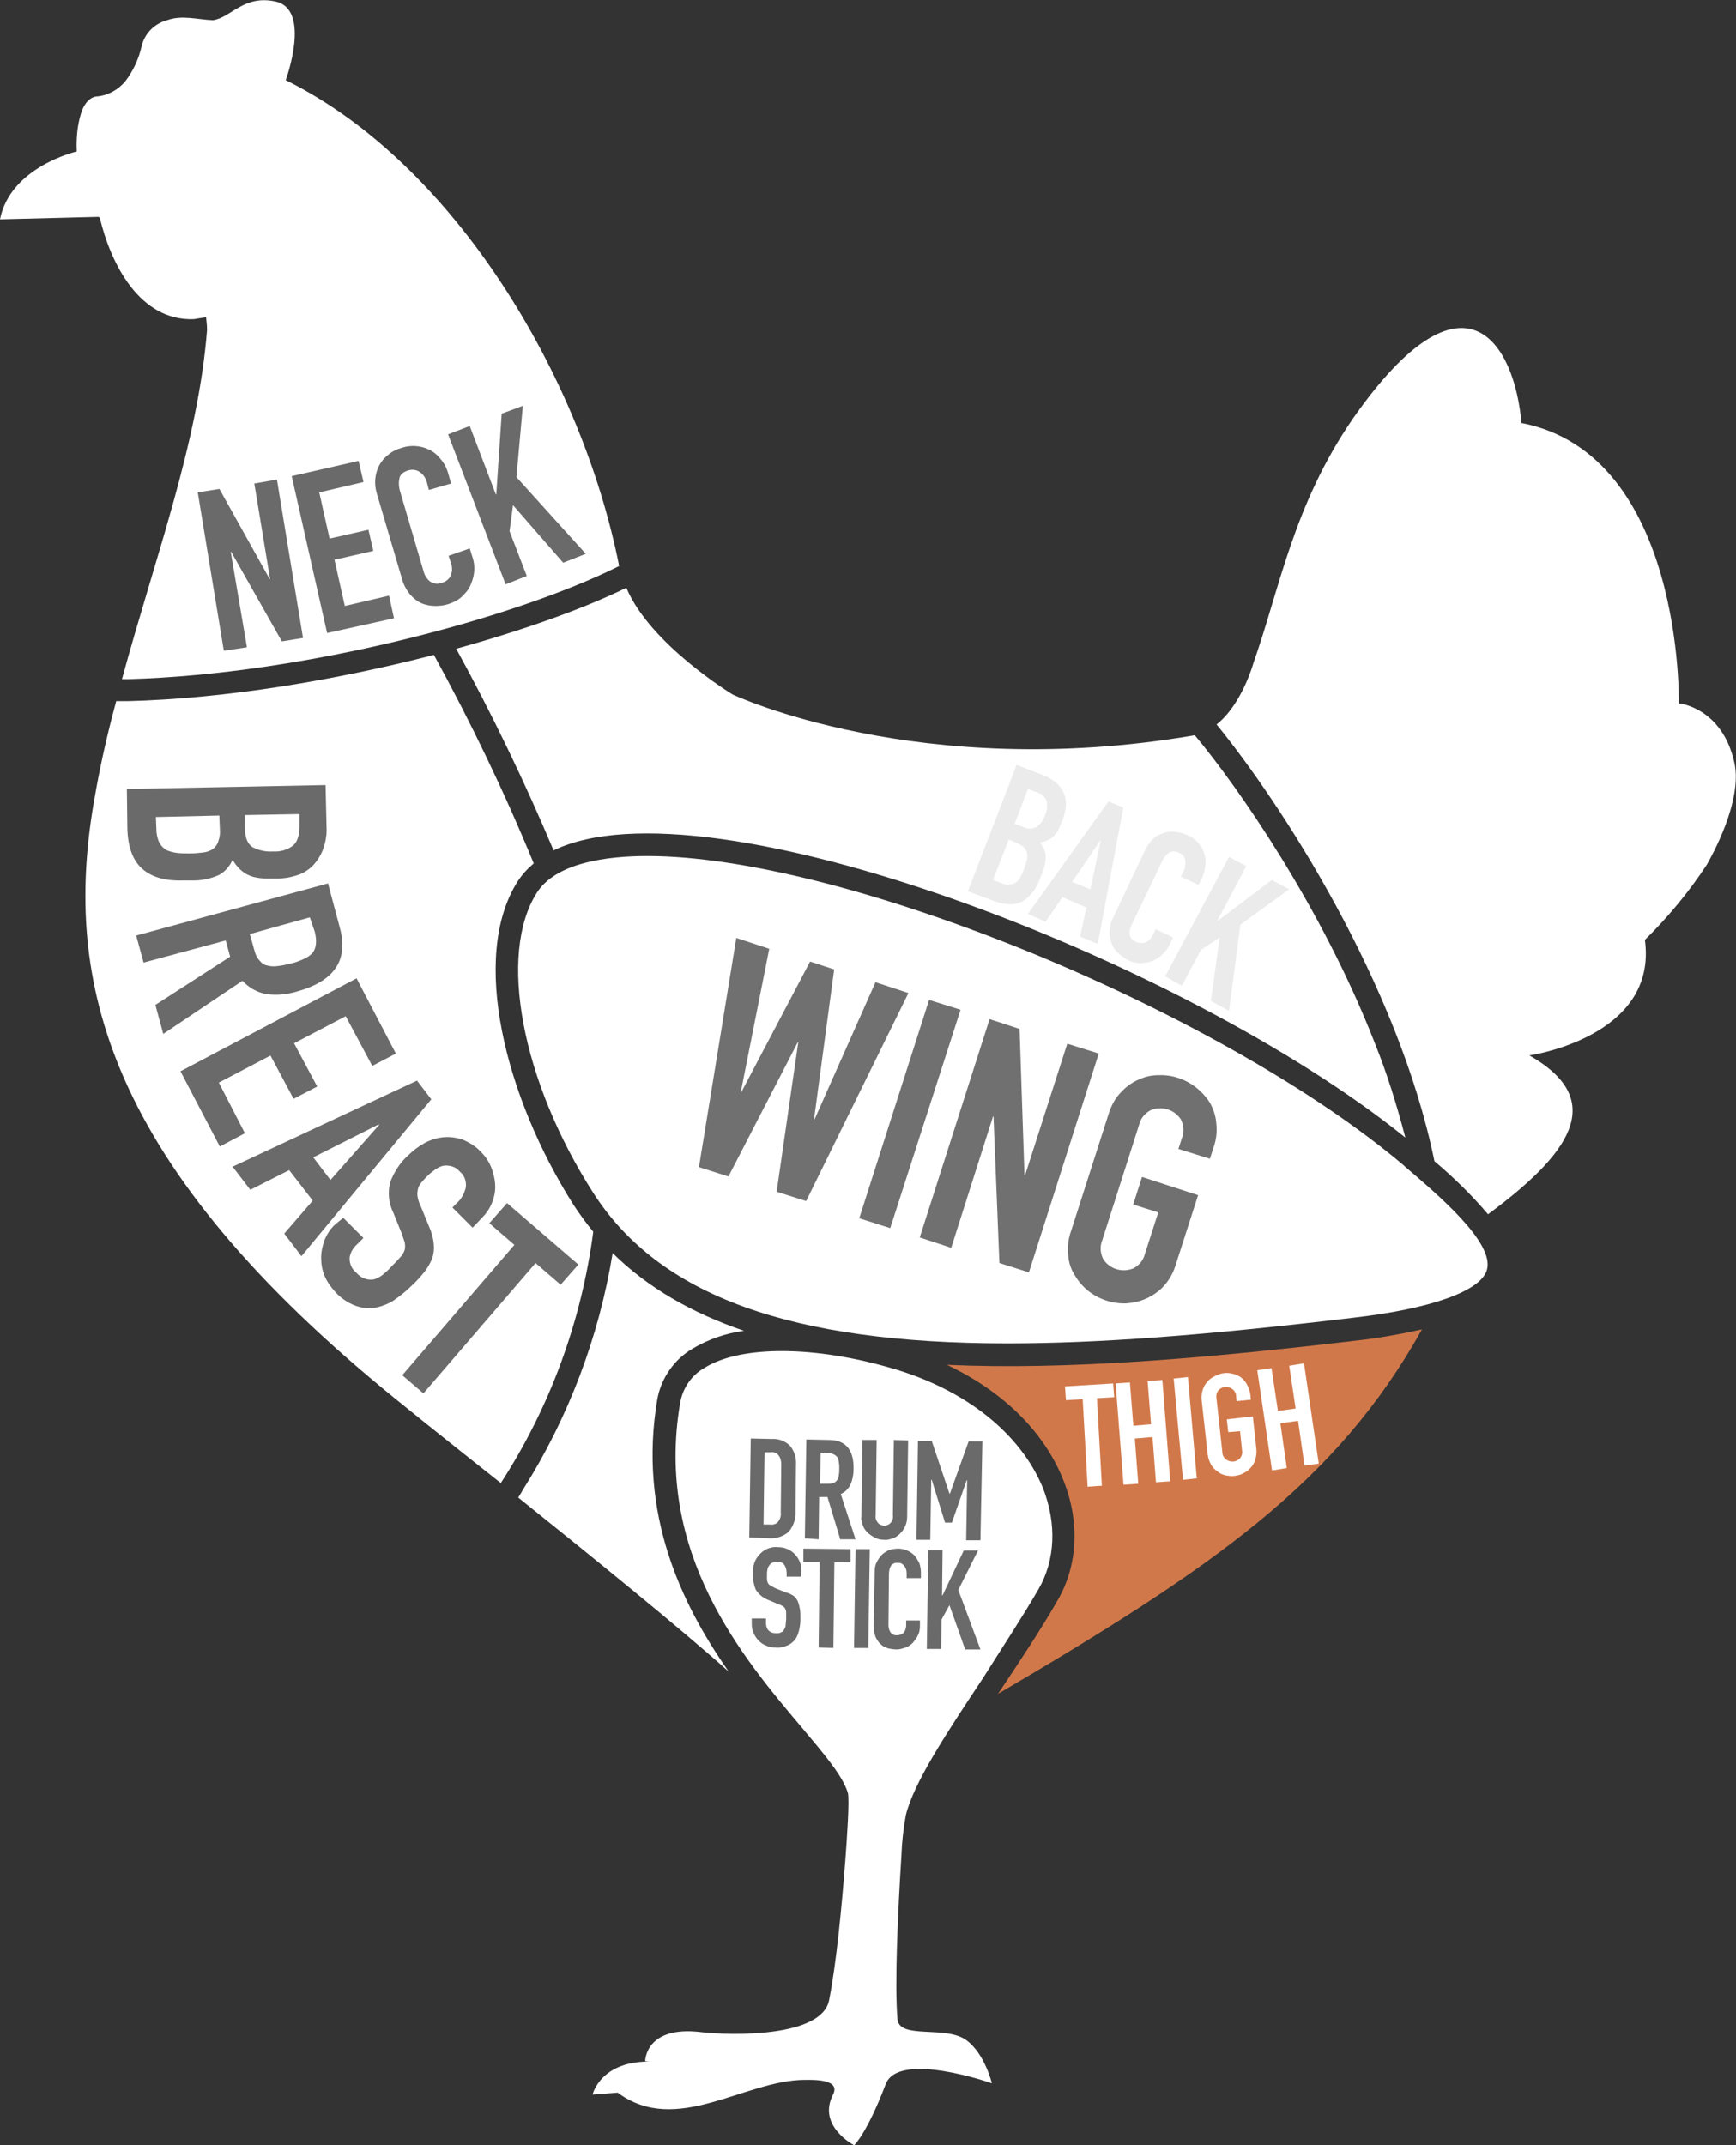 <?xml version="1.0" encoding="utf-8"?>
<!-- Generator: Adobe Illustrator 26.1.0, SVG Export Plug-In . SVG Version: 6.00 Build 0)  -->
<svg version="1.1" id="Layer_1" xmlns="http://www.w3.org/2000/svg" xmlns:xlink="http://www.w3.org/1999/xlink" x="0px" y="0px"
	 viewBox="0 0 353 436.2" style="enable-background:new 0 0 353 436.2;" xml:space="preserve">
<rect x="0" y="0" width="353" height="436.2" fill="#333333" stroke="none"/>
<style type="text/css">
	.st0{fill:#FFFFFF;}
	.st1{fill:#6A6A6A;}
	.st2{fill:#EBEBEB;}
	.st3{fill:#707070;}
	.st4{fill:#D1784A;}
</style>
<g id="Chicken_Cuts_diagram" transform="translate(43.577 -43.389)">
	<g id="drumstick" transform="translate(76.914 318.109)">
		<path id="Path_6970" class="st0" d="M90.7,48.4c3.4-5.9,3.7-13.3,0.9-20.5C87.1,16.9,76.1,8,61.2,3.6c-15.9-4.7-31-4.8-38.4-0.2
			c-2.7,1.5-4.5,4.2-5,7.2c-5.2,30.6,12.8,51.8,24.7,65.9c4.7,5.6,8.3,9.8,9.4,13.3c0.4,1.3-0.2,9.7-0.5,13.7
			c-0.7,9.2-1.8,20.9-3.3,28.5c-1.5,7.6-19.9,7.2-26,6.5c-11.4-1.4-11.4,5.9-11.4,5.9s0.7,0.1,1.6,0.1C1.6,144.1,0,151.2,0,151.2
			l5.1-0.4c12,8.9,25.8-2.6,38.1-2.6c1.7,0,7.3-0.2,5.7,3c-3.3,6.4,4.3,10.3,4.3,10.3s2.6-2.4,6.4-12.4c2.6-6.9,21.6-0.2,21.6-0.2
			s-1.4-5.9-5.1-8.7c-4.2-3.2-13.8-0.1-14.1-4.4c-0.6-7.2,0.1-22,0.8-33.1c0.1-2.8,0.4-5.6,0.9-8.3c1.6-6.6,8.2-16.6,15.7-27.9
			C83.3,60.3,87.4,54.1,90.7,48.4z"/>
		<g id="Drumstick_text" transform="translate(31.869 17.783)">
			<path id="Path_6994" class="st1" d="M0,20.1L0.3,0l4.3,0.1C5.9,0,7.3,0.5,8.3,1.5C9.2,2.6,9.6,4,9.5,5.4l-0.1,9.4
				C9.5,16.3,9,17.8,8,19c-1.1,0.9-2.5,1.4-4,1.3L0,20.1z M3.1,2.8L2.9,17.5h1.3c0.6,0.1,1.3-0.1,1.7-0.6c0.4-0.6,0.6-1.2,0.5-1.9
				l0.1-9.7C6.5,4.7,6.4,4,6,3.5C5.7,3,5.1,2.7,4.4,2.8H3.1z"/>
			<path id="Path_6995" class="st1" d="M11.3,20.3l0.3-20.1l4.6,0.1c3.4,0,5.1,2,5,6c0,1-0.2,2.1-0.6,3c-0.4,0.9-1.1,1.6-2,2l3,9.2
				h-3.1l-2.6-8.6h-1.7l-0.1,8.6L11.3,20.3z M14.5,2.9l-0.1,6.3H16c0.4,0,0.8,0,1.2-0.2c0.3-0.1,0.5-0.3,0.7-0.6s0.3-0.6,0.3-1
				c0.1-0.4,0.1-0.9,0.1-1.3s0-0.9-0.1-1.3c0-0.4-0.2-0.7-0.3-1c-0.5-0.6-1.3-0.9-2-0.8L14.5,2.9z"/>
			<path id="Path_6996" class="st1" d="M32.3,0.4L32.1,16c0,1.2-0.5,2.4-1.4,3.3c-0.4,0.4-0.9,0.8-1.5,1s-1.2,0.4-1.8,0.3
				c-0.6,0-1.2-0.1-1.8-0.4c-0.6-0.3-1-0.6-1.5-1c-0.4-0.4-0.8-0.9-1-1.5s-0.4-1.2-0.3-1.8L23,0.3h2.9l-0.2,15.3
				c-0.1,0.6,0.1,1.1,0.5,1.6c0.7,0.7,1.8,0.7,2.5,0c0.4-0.4,0.6-1,0.5-1.6l0.2-15.3L32.3,0.4z"/>
			<path id="Path_6997" class="st1" d="M34,20.6l0.3-20.1h2.8l3.6,10.7h0.1l3.8-10.6h2.8L47,20.7h-2.9l0.2-12.2h-0.1l-3,8.6h-1.4
				l-2.7-8.7H37l-0.2,12.2L34,20.6z"/>
			<path id="Path_6998" class="st1" d="M10.5,28.1H7.6v-0.6c0-0.6-0.1-1.2-0.4-1.7S6.3,25,5.6,25.1c-0.3,0-0.7,0.1-1,0.2
				c-0.2,0.1-0.4,0.3-0.6,0.6c-0.2,0.3-0.3,0.5-0.3,0.8c-0.1,0.3-0.1,0.6-0.1,1c0,0.3,0,0.7,0,1c0,0.2,0.1,0.5,0.2,0.7
				c0.1,0.2,0.3,0.4,0.5,0.5c0.3,0.2,0.6,0.3,0.9,0.5l2.2,0.9C8,31.4,8.5,31.7,9,32c0.4,0.3,0.7,0.7,0.9,1.2s0.3,1,0.4,1.5
				c0.1,0.7,0.1,1.3,0.1,2c0,0.8-0.1,1.6-0.3,2.4c-0.2,0.7-0.4,1.3-0.8,1.8c-0.4,0.5-1,1-1.6,1.2c-0.7,0.3-1.5,0.5-2.4,0.4
				c-0.7,0-1.3-0.1-1.9-0.4c-0.6-0.2-1.1-0.6-1.5-1s-0.8-1-1-1.5c-0.3-0.6-0.4-1.2-0.4-1.9v-1.1h2.9v0.9c0,0.5,0.1,1,0.4,1.4
				c0.4,0.5,1,0.7,1.6,0.7c0.4,0,0.8,0,1.1-0.2c0.3-0.1,0.5-0.3,0.6-0.6c0.2-0.3,0.3-0.6,0.3-0.9c0-0.4,0.1-0.8,0.1-1.2s0-0.9,0-1.3
				c0-0.3-0.1-0.6-0.2-0.8S7,34.2,6.8,34.1c-0.3-0.2-0.6-0.3-0.9-0.4l-2.1-0.9c-1-0.4-1.9-1.1-2.5-2.1c-0.4-1-0.6-2.1-0.6-3.2
				c0-0.7,0.1-1.5,0.3-2.1s0.5-1.2,1-1.7c0.4-0.5,0.9-0.9,1.5-1.2C4.2,22.2,5,22,5.8,22.1c0.7,0,1.3,0.1,2,0.4
				c0.6,0.3,1.1,0.6,1.5,1.1c0.8,0.8,1.3,2,1.3,3.1L10.5,28.1z"/>
			<path id="Path_6999" class="st1" d="M14.1,42.5l0.2-17.4H11v-2.7l9.6,0.1v2.7h-3.3l-0.2,17.4L14.1,42.5z"/>
			<path id="Path_7000" class="st1" d="M21.3,42.6l0.3-20.1h2.9l-0.3,20.1H21.3z"/>
			<path id="Path_7001" class="st1" d="M34.7,37v1.2c0,0.6-0.1,1.2-0.4,1.8c-0.2,0.5-0.6,1-1,1.5c-0.4,0.4-0.9,0.8-1.5,1
				c-0.6,0.2-1.2,0.4-1.8,0.4c-0.6,0-1.1-0.1-1.7-0.2c-0.6-0.2-1.1-0.4-1.5-0.8c-0.5-0.4-0.8-0.9-1.1-1.5c-0.3-0.7-0.4-1.5-0.4-2.3
				L25.5,27c0-0.6,0.1-1.3,0.4-1.8c0.2-0.5,0.6-1,1-1.5c0.4-0.4,0.9-0.7,1.5-1c0.6-0.2,1.3-0.3,1.9-0.3c1.2,0,2.4,0.5,3.3,1.4
				c0.4,0.5,0.7,1,1,1.6c0.2,0.6,0.3,1.3,0.3,1.9v1.1H32v-1c0-0.5-0.1-1-0.5-1.5c-0.3-0.4-0.8-0.7-1.3-0.6c-0.6-0.1-1.1,0.2-1.4,0.6
				c-0.3,0.5-0.4,1.1-0.4,1.7l-0.1,10.3c0,0.5,0.1,1,0.4,1.5c0.3,0.4,0.8,0.7,1.4,0.6c0.2,0,0.4,0,0.6-0.1s0.4-0.2,0.6-0.3
				c0.2-0.2,0.3-0.4,0.4-0.6c0.1-0.3,0.2-0.6,0.2-1v-1L34.7,37z"/>
			<path id="Path_7002" class="st1" d="M36.1,42.8l0.3-20.1h2.9l-0.1,9.2h0.1l4.3-9.1h2.9l-4,8L47,42.9h-3.1l-3.2-9l-1.6,2.9l-0.1,6
				H36.1z"/>
		</g>
	</g>
	<path id="tail" class="st0" d="M309.1,198.5c-2.5-11.3-11.3-12.1-11.3-12.1s1-50.6-32-57c-1.4-16-11.4-33.5-34.2-1l0,0
		c-12.2,17.7-14.9,34.5-20.3,49.8c0,0-2.3,8.4-7.5,12.5c13,15.9,36.9,52.6,44.3,88.8c3.9,3.3,7.6,6.9,10.9,10.8
		c16.1-11.9,24.8-23,8.4-32.3c0,0,26.2-3.7,23.5-23.5c4.7-4.6,9-9.8,12.6-15.3C304.4,217.6,310.8,206.3,309.1,198.5z"/>
	<path id="extra" class="st0" d="M97.3,317.6c3.2-1.9,6.7-3.1,10.4-3.6c-10.5-3.6-19.5-8.7-26.7-15.8c-2.8,17.1-9,33.5-18.3,48.2
		c-0.1,0.2-0.5,0.9-0.9,1.5c15.7,12.6,33.2,26.8,42.8,35.4c-9.6-13.7-18.5-32.1-14.5-55.5C90.9,323.6,93.5,319.8,97.3,317.6z"/>
	<g id="breast" transform="translate(-26.245 176.558)">
		<path id="Path_6975" class="st0" d="M103.3,117.3c-1.4-1.7-2.7-3.5-3.9-5.3c-14-22-21.2-50.5-11.5-65.9c0.9-1.4,2-2.6,3.3-3.7
			C85.2,27.8,78.4,13.7,70.9,0C51.1,5.1,28.7,8.9,8.6,9.4c-0.2,0-1.4,0-2.3,0c-1.6,5.9-3,11.9-4.1,18c-6.6,35-0.9,72.1,56.3,120.1
			c4.5,3.8,14.5,11.8,26,20.9C94.5,153,100.9,135.5,103.3,117.3z"/>
		<g id="text" transform="translate(8.466 26.466)">
			<path id="Path_6976" class="st1" d="M0,0.8L40.4,0l0.2,8.5c0.1,1.6-0.2,3.2-0.8,4.8c-0.5,1.2-1.2,2.3-2.2,3.3
				c-0.9,0.8-2,1.5-3.2,1.8c-1.2,0.4-2.5,0.6-3.8,0.6h-1.5c-0.9,0-1.9,0-2.8-0.2c-0.7-0.1-1.4-0.4-2-0.7c-1.2-0.7-2.1-1.7-2.8-2.9
				c-0.6,1.3-1.5,2.4-2.8,3.1c-1.6,0.7-3.3,1.1-5.1,1.1h-2.3C7.7,19.5,5,18.7,3.1,17c-1.9-1.7-2.9-4.4-3-8.2L0,0.8z M18.8,6.2
				L5.9,6.5L6,9c0,0.9,0.2,1.9,0.6,2.7c0.3,0.6,0.8,1.1,1.4,1.5c0.7,0.3,1.4,0.5,2.2,0.6s1.7,0.1,2.7,0.1c0.9,0,1.8-0.1,2.7-0.2
				c0.7-0.1,1.3-0.3,1.9-0.7c0.5-0.4,0.9-0.9,1.1-1.6c0.3-0.8,0.4-1.7,0.3-2.6L18.8,6.2z M35.1,5.9L24,6.1v2.6
				c0,1.9,0.5,3.2,1.5,3.9c1.3,0.7,2.8,1,4.2,0.9c1.5,0.1,2.9-0.3,4.1-1.2c0.9-0.8,1.3-2.1,1.3-4V5.9z"/>
			<path id="Path_6977" class="st1" d="M1.9,30.6l39-10.6l2.4,9c1.8,6.6-1.1,10.9-8.8,13c-2,0.6-4.1,0.8-6.1,0.5
				c-1.9-0.3-3.6-1.3-4.9-2.7L7.4,50.6l-1.6-5.9L21,34.9l-0.9-3.3L3.4,36.1L1.9,30.6z M37.2,26.9L25,30.3l0.9,3.2
				c0.2,0.8,0.5,1.6,1.1,2.2c0.4,0.5,0.9,0.9,1.6,1c0.7,0.2,1.4,0.2,2.1,0.1c0.9-0.1,1.8-0.3,2.6-0.5c0.9-0.2,1.7-0.5,2.6-0.9
				c0.7-0.3,1.3-0.7,1.8-1.2c0.8-1,1-2.4,0.5-4.4L37.2,26.9z"/>
			<path id="Path_6978" class="st1" d="M10.9,58.2l35.8-18.9l8,15.3l-4.8,2.5L44.5,47L34,52.5l4.7,8.8l-4.8,2.5L29.2,55l-10.5,5.5
				L24,70.8l-5.1,2.7L10.9,58.2z"/>
			<path id="Path_6979" class="st1" d="M21.5,77.6L59,60.1l2.9,3.8L35.5,95.8L32,91.2l5.8-6.7L33,78.3l-7.9,4L21.5,77.6z M41.4,80.3
				l9.9-11.2L51.2,69l-13.3,6.7L41.4,80.3z"/>
			<path id="Path_6980" class="st1" d="M70.3,90l-4.1-4.1l0.9-0.9c0.9-0.8,1.5-1.9,1.8-3.1c0.2-1.2-0.2-2.5-1.2-3.3
				c-0.4-0.5-1-0.9-1.7-1.1c-0.5-0.1-1.1-0.2-1.6-0.1c-0.6,0.1-1.1,0.4-1.6,0.7c-0.5,0.4-1.1,0.8-1.5,1.2c-0.5,0.5-0.9,0.9-1.4,1.5
				c-0.3,0.4-0.6,0.8-0.7,1.3c-0.1,0.5-0.2,1-0.1,1.5c0.1,0.7,0.3,1.3,0.6,1.9l1.8,4.4c0.5,1.1,0.8,2.3,0.9,3.4c0.1,1,0,2-0.3,2.9
				c-0.4,1-0.9,1.9-1.6,2.8c-0.8,1-1.7,2-2.7,2.9c-1.1,1.1-2.4,2.1-3.7,3c-1.2,0.7-2.5,1.2-3.8,1.4c-1.3,0.2-2.7,0-4-0.5
				c-1.5-0.6-2.8-1.5-3.9-2.7c-0.9-1-1.7-2.1-2.2-3.3c-0.5-1.2-0.7-2.4-0.7-3.7c0-1.2,0.3-2.5,0.7-3.6c0.5-1.2,1.2-2.3,2.2-3.2
				L44,88l4.1,4.1l-1.3,1.3C46,94.1,45.5,95,45.3,96c-0.1,1.2,0.4,2.4,1.3,3.1c0.5,0.6,1.2,1.1,1.9,1.3c0.6,0.2,1.2,0.2,1.8,0.1
				c0.6-0.2,1.2-0.5,1.7-0.9c0.6-0.5,1.2-1,1.8-1.7c0.6-0.6,1.2-1.2,1.8-1.9c0.4-0.4,0.7-0.9,0.9-1.5c0.1-0.5,0.1-1,0-1.5
				c-0.2-0.6-0.4-1.2-0.6-1.8L54.2,87c-1-2-1.2-4.3-0.6-6.4c0.8-2,2-3.9,3.6-5.3c1-1,2.2-1.9,3.5-2.6c1.2-0.6,2.5-1,3.8-1.1
				c1.3-0.1,2.6,0.1,3.8,0.5c1.4,0.6,2.7,1.4,3.7,2.5c1,1,1.7,2.1,2.2,3.4c0.4,1.2,0.7,2.4,0.7,3.7c0,2.3-1,4.6-2.6,6.2L70.3,90z"/>
			<path id="Path_6981" class="st1" d="M56,120l22.8-26.5l-5.1-4.4l3.6-4.1l14.5,12.5l-3.6,4.1l-5.1-4.4l-22.8,26.5L56,120z"/>
		</g>
	</g>
	<g id="back" transform="translate(49.187 162.907)">
		<path id="Path_6973" class="st0" d="M0,12.4c7.3,13.3,13.9,27,19.8,41C50.9,38.3,148.2,75.6,193,111.8c-1.7-6.5-3.7-13-6.2-19.2
			C176,64.9,158.9,40.4,150.2,30h-0.1c-56,9.6-93.9-8.3-93.9-8.3S39.4,11.5,34.6,0C25.8,4.3,13.7,8.6,0,12.4z"/>
		<g id="text-2" transform="translate(104.053 36.018)">
			<path id="Path_6982" class="st2" d="M0,25.7L9.9,0l5.4,2.1c1,0.4,2,0.9,2.8,1.7c0.7,0.6,1.2,1.4,1.5,2.2s0.4,1.7,0.3,2.5
				c-0.1,0.9-0.3,1.7-0.6,2.6L18.9,12c-0.2,0.6-0.5,1.2-0.8,1.7c-0.3,0.4-0.6,0.8-1,1.1c-0.7,0.5-1.6,0.9-2.5,1
				c0.7,0.7,1.1,1.6,1.2,2.5c0.1,1.2-0.2,2.4-0.6,3.5l-0.6,1.4c-0.6,1.9-1.9,3.6-3.6,4.6c-1.6,0.8-3.5,0.7-5.9-0.2L0,25.7z
				 M8.3,15.2l-3.2,8.2L6.7,24c0.6,0.3,1.2,0.4,1.9,0.3c0.5,0,0.9-0.2,1.3-0.5c0.4-0.3,0.7-0.8,0.9-1.2c0.3-0.5,0.5-1.1,0.7-1.7
				s0.4-1.1,0.5-1.7c0.1-0.5,0.1-0.9,0-1.4c-0.1-0.4-0.4-0.8-0.7-1.1c-0.5-0.4-1-0.7-1.5-0.9L8.3,15.2z M12.2,4.9L9.5,12l1.7,0.6
				c0.9,0.5,1.9,0.5,2.8,0c0.8-0.6,1.4-1.5,1.7-2.4c0.4-0.9,0.5-1.9,0.3-2.9c-0.4-0.9-1.2-1.6-2.2-1.8L12.2,4.9z"/>
			<path id="Path_6983" class="st2" d="M12.2,30.3L28.6,7.4l3,1.3l-5.2,27.7l-3.6-1.5l1.3-5.9l-4.9-2.1l-3.4,5L12.2,30.3z
				 M24.9,25.3l2.1-9.9h-0.1l-5.7,8.4L24.9,25.3z"/>
			<path id="Path_6984" class="st2" d="M41.7,35.1L41,36.6c-0.4,0.8-0.9,1.4-1.5,2c-0.6,0.5-1.3,1-2.1,1.3s-1.6,0.4-2.4,0.4
				c-0.8,0-1.7-0.2-2.4-0.6c-0.7-0.3-1.3-0.8-1.9-1.3s-1.1-1.2-1.4-1.9c-0.3-0.8-0.5-1.6-0.5-2.5c0-1.1,0.3-2.1,0.8-3.1l6.5-13.7
				c0.4-0.8,0.9-1.5,1.5-2.1s1.3-1,2.1-1.2c0.8-0.3,1.6-0.4,2.4-0.3c0.9,0.1,1.8,0.3,2.6,0.7c1.6,0.7,2.8,2,3.3,3.6
				c0.3,0.8,0.4,1.6,0.3,2.5c-0.1,0.9-0.3,1.8-0.7,2.6l-0.7,1.4l-3.6-1.7l0.6-1.2c0.3-0.6,0.4-1.4,0.3-2.1c-0.1-0.7-0.6-1.3-1.2-1.5
				c-0.7-0.4-1.5-0.4-2.2,0c-0.6,0.5-1.1,1.1-1.4,1.9l-6.1,12.7c-0.3,0.6-0.5,1.3-0.4,2s0.7,1.3,1.3,1.5c0.3,0.1,0.5,0.2,0.8,0.2
				s0.6,0,0.9,0c0.3-0.1,0.6-0.3,0.9-0.5c0.3-0.3,0.6-0.7,0.8-1.1l0.6-1.2L41.7,35.1z"/>
			<path id="Path_6985" class="st2" d="M40.1,43l13-24.3l3.5,1.9l-5.9,11.1h0.1l11-8.3l3.5,1.9l-9.9,7.2L53.1,50l-3.7-2l1.8-12.9
				l-3.8,2.5l-3.9,7.3L40.1,43z"/>
		</g>
	</g>
	<g id="Neck" transform="translate(-43.577 43.389)">
		<path id="Path_6972" class="st0" d="M20.3,44.3c2.2,9.3,8.1,21,19.1,20.6l2.5-0.4c0.1,0.9,0.2,1.7,0.2,2.6
			c-1.8,23-10.6,46.4-17.3,71c0.6,0,1.2,0,1.4,0c35.7-1,78.5-12.4,99.7-23c-7.7-38.7-33.6-81.8-67.6-98.7c-0.1,0-0.1,0-0.2-0.1
			c0,0,5.3-14.4-2.1-16c-6.5-1.4-9,3.3-12.7,3.8C40.3,4,37,3,34,4.1c-2.6,0.7-4.6,2.7-5.2,5.3s-1.7,5-3.3,7.1
			c-1.4,1.7-3.5,2.9-5.7,3.1c-0.4,0-2.4,0.2-3.4,3.7c-0.7,2.4-0.9,4.9-0.8,7.4v0.1c0,0-13.5,3.1-15.6,13.8l19.9-0.5
			C19.8,44.1,20.3,44.1,20.3,44.3z"/>
		<g id="text-3" transform="translate(40.214 82.521)">
			<path id="Path_6986" class="st1" d="M5.3,49.8L0,17.6l4.4-0.7l10.2,18.3h0.1l-3.2-19.4l4.6-0.8l5.3,32.2l-4.3,0.7L6.8,29.7H6.7
				L10,49.1L5.3,49.8z"/>
			<path id="Path_6987" class="st1" d="M26.3,46.2l-7.2-31.9l13.6-3.1l1,4.3l-9,2.1l2.1,9.4l7.9-1.8l1,4.3l-7.9,1.8l2.1,9.4l9-2.1
				l1,4.6L26.3,46.2z"/>
			<path id="Path_6988" class="st1" d="M55.3,29l0.6,1.9c0.3,0.9,0.4,1.9,0.3,2.9c-0.1,1-0.4,1.9-0.8,2.8c-0.4,0.9-1.1,1.6-1.8,2.3
				c-0.8,0.7-1.7,1.1-2.6,1.4c-0.9,0.3-1.8,0.4-2.7,0.4s-1.9-0.2-2.7-0.5c-0.9-0.4-1.7-1-2.4-1.8c-0.8-1-1.4-2.1-1.7-3.3l-5.1-17.3
				c-0.3-1-0.4-2-0.3-3c0.1-1,0.4-1.9,0.8-2.7c0.5-0.9,1.1-1.6,1.9-2.2c0.8-0.7,1.8-1.1,2.8-1.4c1.9-0.6,4-0.4,5.8,0.6
				c0.9,0.5,1.6,1.2,2.2,2c0.7,0.9,1.1,1.8,1.4,2.9l0.5,1.8L47,17.1l-0.4-1.5c-0.2-0.8-0.7-1.6-1.4-2.1s-1.5-0.6-2.3-0.4
				c-1.1,0.3-1.8,0.9-1.9,1.7c-0.2,0.9-0.1,1.9,0.2,2.8l4.7,16c0.2,0.8,0.6,1.5,1.3,2.1c0.7,0.5,1.6,0.6,2.4,0.3
				c0.3-0.1,0.6-0.2,0.9-0.4c0.3-0.2,0.6-0.5,0.8-0.8c0.2-0.4,0.3-0.8,0.4-1.2c0-0.5,0-1.1-0.2-1.6L51,30.5L55.3,29z"/>
			<path id="Path_6989" class="st1" d="M62.6,36.3L50.9,5.8l4.4-1.7L60.6,18h0.1l1.1-16.4L66.1,0l-1.3,14.5l14.1,15.6l-4.6,1.8
				L64.1,20.2l-0.7,5.3l3.5,9.1L62.6,36.3z"/>
		</g>
	</g>
	<g id="Wing" transform="translate(61.761 217.456)">
		<path id="Path_6966" class="st0" d="M197,84.2c1.7-5.6-10.3-15.6-16.7-21.1l-0.2-0.2c-17.5-14.8-44.9-30.5-75.2-43
			C74.2,7.3,45.6,0,26.3,0l0,0C18.2,0,7.7,1.3,3.8,7.5c-7.9,12.5-3.1,38.2,11.5,61c13.4,20.9,40.1,30.6,84.2,30.6
			c18.4,0,40-1.6,70.2-5.2C185.5,92.1,195.7,88.5,197,84.2z"/>
		<g id="text-4" transform="translate(36.784 16.66)">
			<path id="Path_6990" class="st3" d="M42.6,11.2L21.8,53.5l-6-1.9l4.4-30.4h-0.1L6,48.5l-6-1.9L7.6,0l6.7,2.2L8.5,31.4h0.1
				l14-26.6l4.9,1.6l-4.1,30.5h0.1L35.9,9L42.6,11.2z"/>
			<path id="Path_6991" class="st3" d="M32.6,57l14.2-44.4l6.4,2L38.9,59L32.6,57z"/>
			<path id="Path_6992" class="st3" d="M44.9,60.9l14.2-44.4l6.1,2l1,29.8h0.1l8.6-26.8l6.4,2L67.1,68l-6-1.9l-1.2-29.8h-0.1
				L51.3,63L44.9,60.9z"/>
			<path id="Path_6993" class="st3" d="M83.3,35.8c0.5-1.6,1.3-3.2,2.5-4.4c1-1.1,2.2-2,3.6-2.6c1.3-0.6,2.6-0.9,4-0.9
				c4.2-0.2,8.2,2,10.5,5.6c0.7,1.3,1.2,2.7,1.3,4.2c0.2,1.7,0,3.4-0.6,5l-0.7,2.2l-6.4-2l0.7-2.2c0.5-1.2,0.4-2.6-0.2-3.8
				c-1.3-2-3.8-2.8-6.1-1.9c-1.2,0.6-2.1,1.7-2.4,3L82,61.5c-0.5,1.2-0.4,2.6,0.2,3.8c1.3,2,3.8,2.8,6.1,1.9c1.2-0.6,2.1-1.7,2.4-3
				l2.7-8.4l-5.1-1.6l1.8-5.6l11.4,3.7l-4.5,14c-0.5,1.7-1.3,3.2-2.5,4.5c-1,1.1-2.2,1.9-3.5,2.5s-2.7,0.9-4.1,1
				c-2.8,0.1-5.5-0.8-7.7-2.5c-1.1-0.9-2-1.9-2.7-3.1c-0.8-1.2-1.3-2.6-1.4-4.1c-0.2-1.7,0-3.5,0.6-5.1L83.3,35.8z"/>
		</g>
	</g>
	<g id="Thick" transform="translate(148.967 313.714)">
		<path id="Path_6968" class="st4" d="M83,2.3c-30.4,3.6-58.6,6-83,4.9c11.4,5.4,19.8,13.6,23.7,23.5c3.4,8.5,2.9,17.4-1.2,24.4
			C19.2,60.9,15,67.2,11,73.2l-0.6,0.9C54,48.5,79.2,31.2,96.6,0C92.1,1,87.6,1.8,83,2.3z"/>
		<g id="text-5" transform="translate(24.011 6.887)">
			<path id="Path_7003" class="st0" d="M4.6,25.1l-1-17.8L0.2,7.5L0,4.7l9.8-0.6L10,6.9L6.5,7.1l1,17.8L4.6,25.1z"/>
			<path id="Path_7004" class="st0" d="M11.9,24.7L10.3,4.1l2.9-0.2l0.7,8.8l3.6-0.3l-0.7-8.8l3-0.2L21.4,24l-2.9,0.2L17.8,15
				l-3.6,0.3l0.7,9.2L11.9,24.7z"/>
			<path id="Path_7005" class="st0" d="M24,23.7L22.1,3.1L25,2.8l1.8,20.6L24,23.7z"/>
			<path id="Path_7006" class="st0" d="M27.8,7.6c-0.1-0.8,0-1.5,0.2-2.2c0.2-0.6,0.5-1.2,1-1.7c0.4-0.5,0.9-0.8,1.5-1.1
				C31.6,2,32.8,1.8,34,2.1c0.6,0.1,1.2,0.4,1.7,0.7c0.5,0.4,1,0.9,1.3,1.5c0.4,0.7,0.6,1.4,0.7,2.1l0.1,1l-2.9,0.3l-0.1-1
				c0-0.6-0.3-1.1-0.8-1.5c-0.9-0.6-2.1-0.5-2.8,0.3c-0.4,0.5-0.5,1.1-0.4,1.6l1.2,11c0,0.6,0.3,1.1,0.8,1.5
				c0.9,0.6,2.1,0.5,2.8-0.3c0.4-0.5,0.5-1.1,0.4-1.6l-0.4-3.9L33.2,14l-0.3-2.6l5.3-0.6l0.7,6.5c0.1,0.8,0,1.5-0.2,2.3
				c-0.2,0.6-0.5,1.2-1,1.7c-0.4,0.5-0.9,0.8-1.5,1.1c-0.5,0.3-1.1,0.4-1.7,0.5c-0.6,0.1-1.2,0-1.8-0.1S31.5,22.4,31,22
				s-1-0.8-1.3-1.4c-0.4-0.7-0.6-1.4-0.7-2.2L27.8,7.6z"/>
			<path id="Path_7007" class="st0" d="M42.1,21.8l-3-20.4L42,1l1.3,8.7l3.6-0.5l-1.3-8.7l3-0.5l3,20.4l-2.9,0.4l-1.3-9.1l-3.6,0.5
				l1.3,9.1L42.1,21.8z"/>
		</g>
	</g>
</g>
</svg>
